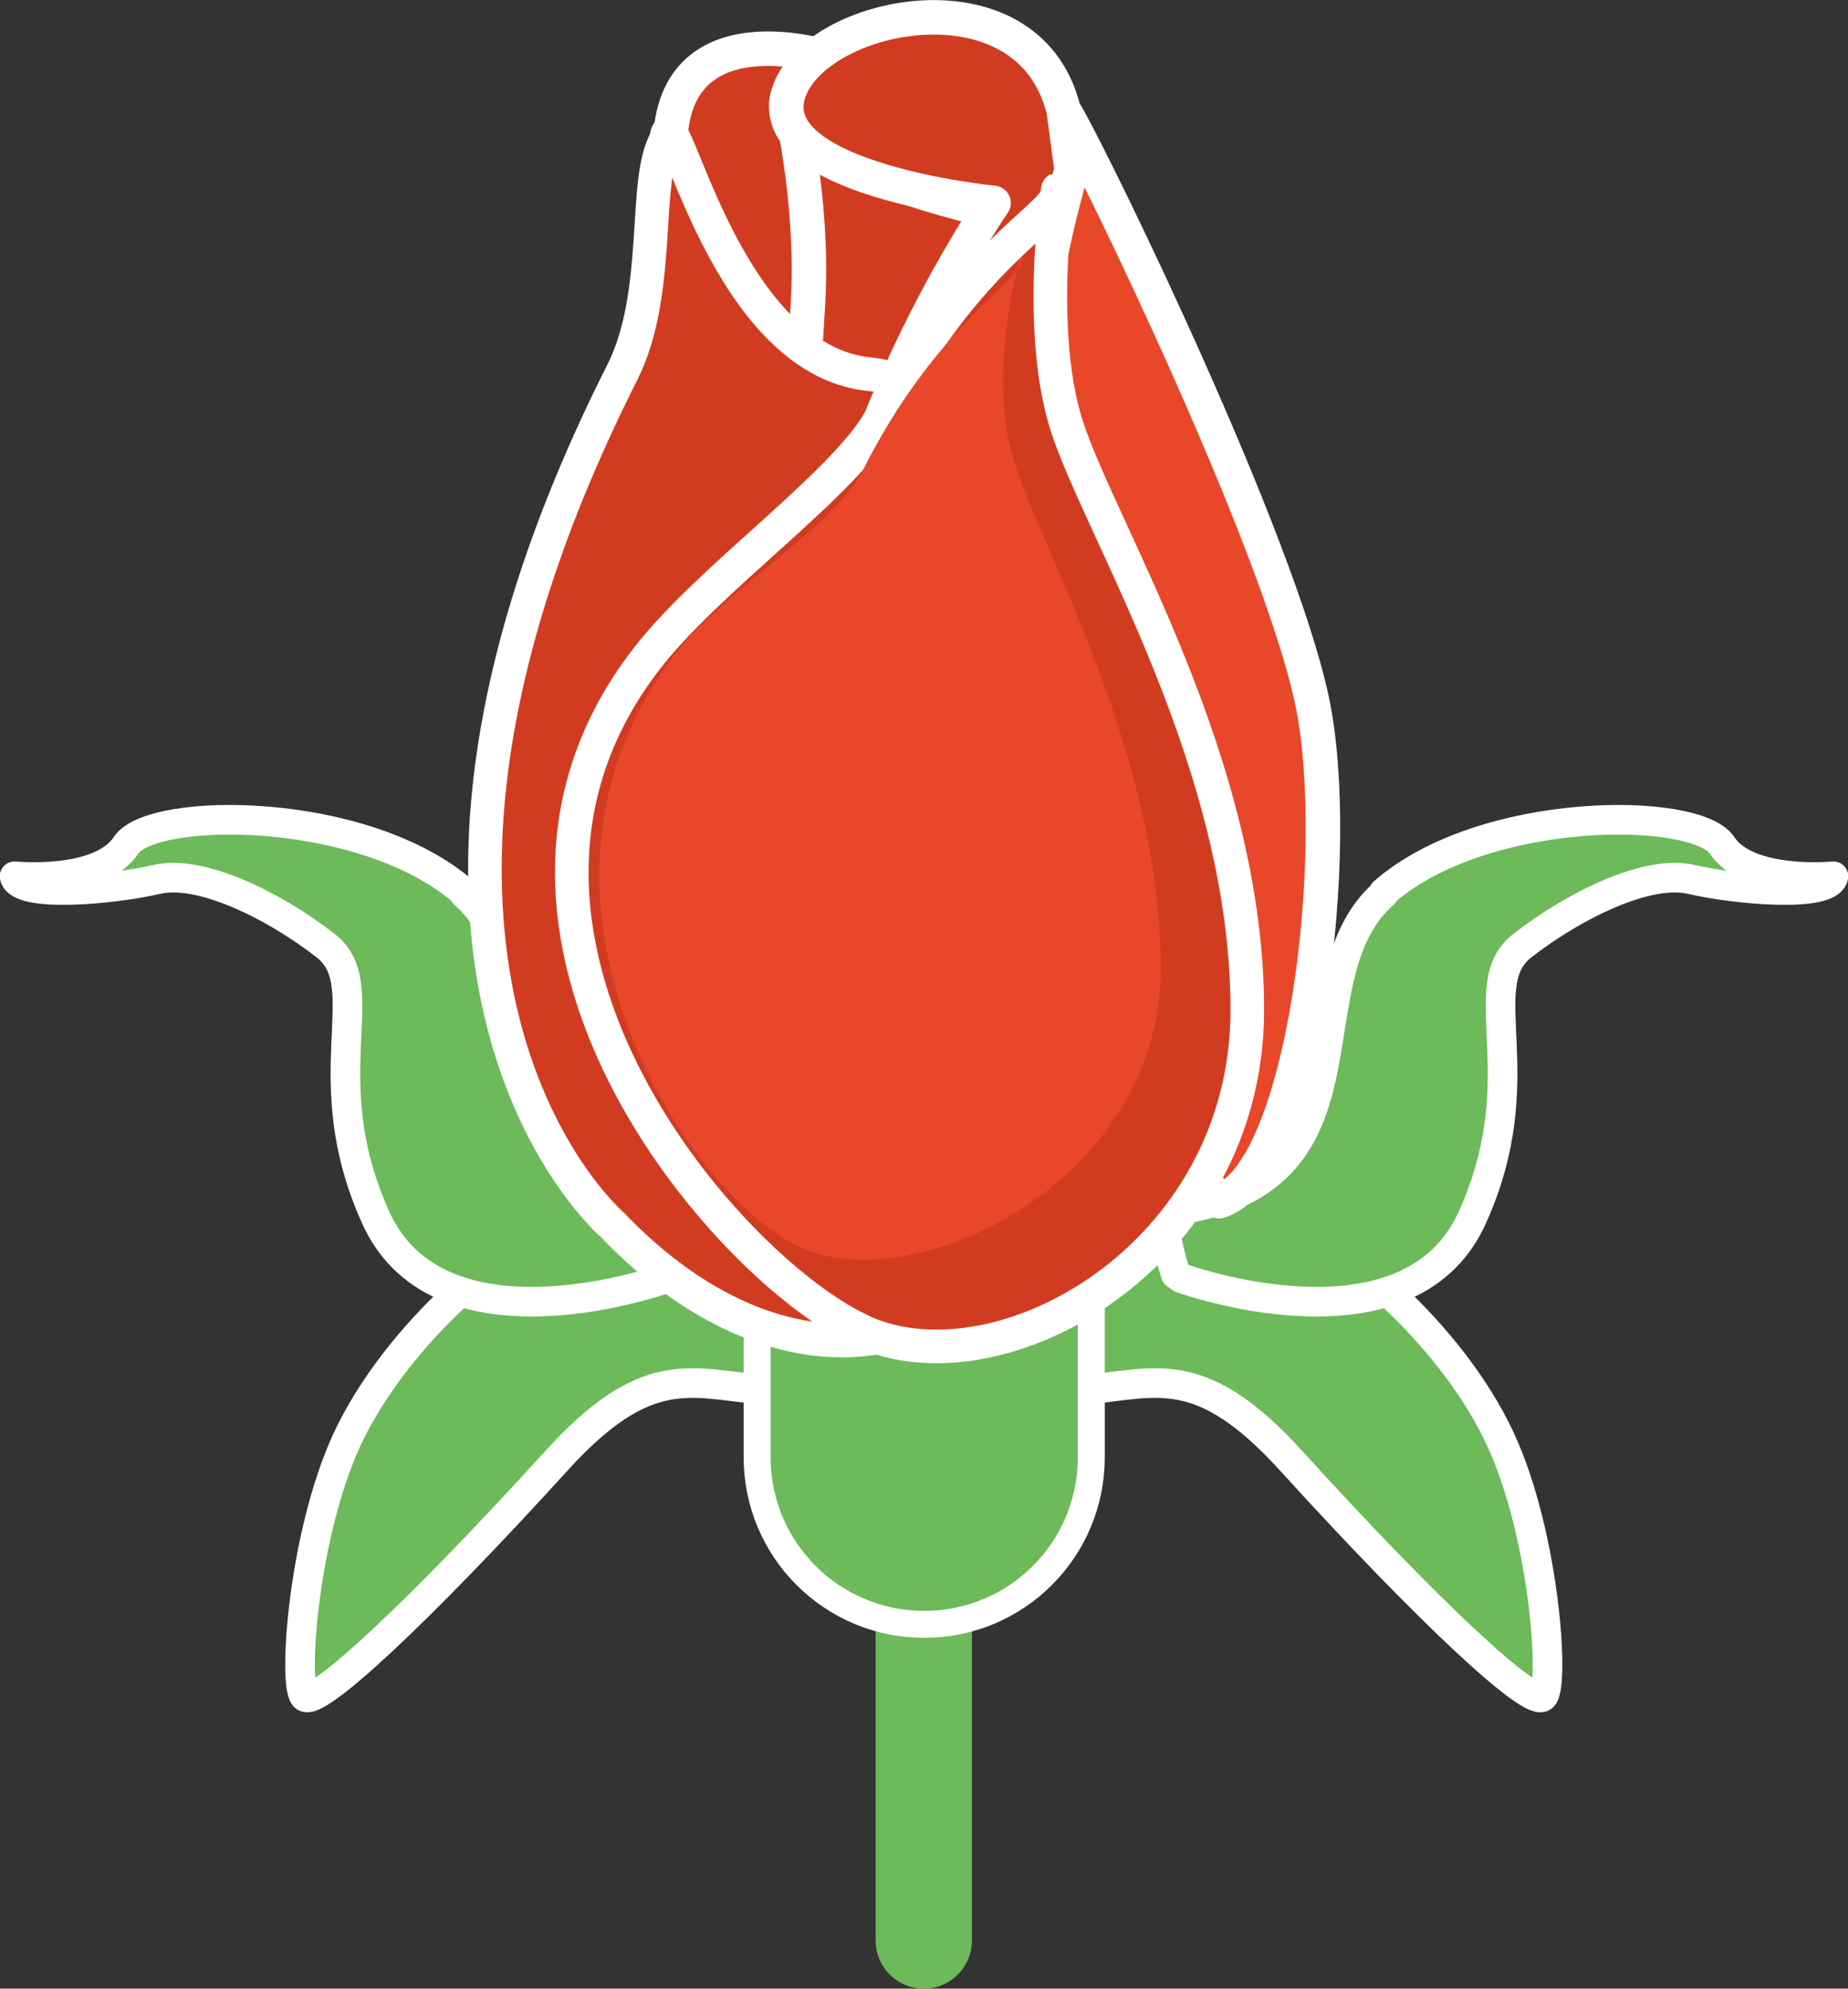 <?xml version="1.0" encoding="UTF-8"?>
<svg id="_レイヤー_2" data-name="レイヤー 2" xmlns="http://www.w3.org/2000/svg" viewBox="0 0 41.81 44.98">
  <rect x="0" y="0" width="41.81" height="44.98" fill="#333333" stroke="none"/>
  <defs>
    <style>
      .cls-1, .cls-2, .cls-3, .cls-4, .cls-5 {
        stroke: #fff;
      }

      .cls-1, .cls-2, .cls-3, .cls-4, .cls-5, .cls-6 {
        stroke-linecap: round;
        stroke-linejoin: round;
      }

      .cls-1, .cls-4 {
        fill: #d13c21;
      }

      .cls-1, .cls-5 {
        stroke-width: .78px;
      }

      .cls-7, .cls-5 {
        fill: #e84729;
      }

      .cls-2 {
        stroke-width: .61px;
      }

      .cls-2, .cls-3 {
        fill: #6cba5a;
      }

      .cls-3 {
        stroke-width: .67px;
      }

      .cls-4 {
        stroke-width: .76px;
      }

      .cls-6 {
        fill: none;
        stroke: #6cba5a;
        stroke-width: 2.18px;
      }
    </style>
  </defs>
  <g id="_0" data-name="0">
    <g>
      <path class="cls-3" d="M23.24,26.25c2.36,1.14,3.44.51,5.24,1.1,1.8.59,4.38,2.85,5.47,5.21,1.01,2.19,1.23,5.62.95,5.82-.28.21-2.55-1.89-5.68-5.33-2.04-2.25-3.04-1.77-4.63-1.62-1.58.15-5.4-.09-6.52-1.38-1.12-1.29,2.8-4.94,5.16-3.8Z"/>
      <g>
        <path class="cls-3" d="M31.3,20.19c2.25-1.98,7.07-1.96,7.66-1.07.59.89,2.52.7,2.52.7-.08.5-2.24.3-3.22.07-.99-.23-2.65.59-3.82,1.5-1.17.91.32,2.97-1.14,6.17-1.47,3.2-6.57,1.35-6.57,1.35l-.13-.09c-.16-.5-.25-.97-.3-1.41,5.15-.53,2.77-5.23,5.01-7.2Z"/>
        <path class="cls-3" d="M18.57,26.25c-2.36,1.14-3.44.51-5.24,1.1-1.8.59-4.38,2.85-5.48,5.21-1.01,2.19-1.23,5.62-.95,5.82.28.21,2.55-1.89,5.68-5.33,2.04-2.25,3.04-1.77,4.63-1.62,1.58.15,5.4-.09,6.52-1.38,1.12-1.29-2.8-4.94-5.16-3.8Z"/>
        <path class="cls-3" d="M10.51,20.19c-2.25-1.98-7.07-1.96-7.66-1.07-.58.89-2.52.7-2.52.7.08.5,2.24.3,3.22.07.99-.23,2.65.59,3.82,1.5,1.17.91-.32,2.97,1.14,6.17,1.47,3.2,6.57,1.35,6.57,1.35l.13-.09c.16-.5.25-.97.3-1.41-5.15-.53-2.77-5.23-5.01-7.2Z"/>
      </g>
      <g>
        <line class="cls-6" x1="20.9" y1="34.15" x2="20.9" y2="43.89"/>
        <path class="cls-2" d="M24.69,32.96c0,2.09-1.69,3.78-3.78,3.78h0c-2.09,0-3.78-1.69-3.78-3.78v-6.82c0-2.09,1.69-3.78,3.78-3.78h0c2.09,0,3.78,1.69,3.78,3.78v6.82Z"/>
      </g>
      <path class="cls-1" d="M18.72,1.3s-3.87-1.24-3.54,2.47c.12-1.23,3.13,21.87,5.53,20.3l2.1-10.51L18.72,1.3Z"/>
      <path class="cls-1" d="M22.59,4.81s-5.31-1.13-4.76-2.66c0,0,.59,2.28.45,4.72-.34,5.84-1.31,15.47,1.1,17.73,3.43,3.2,3.21-19.79,3.21-19.79Z"/>
      <path class="cls-4" d="M13.85,27.7s-6.63-5.68.23-19.28c.91-1.81.45-4.35.99-5.26.12-1.23,1.17,4.6,4.31,5.26.53.11,1-.03.77.72-3.51,11.81,4.71,10.92,3.77,16.21-1.01,5.63-6.04,6.57-10.07,2.35Z"/>
      <g>
        <path class="cls-5" d="M27.58,27.17c1.92-.57,2.83-7.92,2.1-11.34-.79-3.67-4.83-11.97-5.55-13.23-.95,3.32-2.76,16.53,3.45,24.57Z"/>
        <path class="cls-1" d="M24.25,3.88s-.18-1.36-.19-1.4c-.81-3.24-5.7-2.19-6.23-.34-.55,1.94,4.65,2.45,4.65,2.45,0,0-9.24,13.37.38,19.54,3.15,2.02,4.47.29,5.25-2.22-6.2-8.03-4.82-14.73-3.87-18.05Z"/>
      </g>
      <path class="cls-4" d="M19.47,30.09c-3.11-1.45-9.61-9.03-4.84-15.19,1.41-1.83,4.5-3.96,5.31-5.46,1.99-3.71,3.9-4.51,3.98-5.05.12-.78-.55,2.89.22,5.26.77,2.37,4.08,7.6,4.08,13.19s-5.63,8.71-8.74,7.26Z"/>
      <path class="cls-7" d="M18.03,28.18c-2.55-1.27-6.79-7.82-2.89-13.21,1.15-1.6,3.72-3.01,4.38-4.33,1.63-3.24,3.52-4.25,3.59-4.73.1-.68-.83,2.38-.19,4.46.63,2.07,3.34,6.65,3.34,11.53s-5.67,7.55-8.22,6.28Z"/>
    </g>
  </g>
</svg>